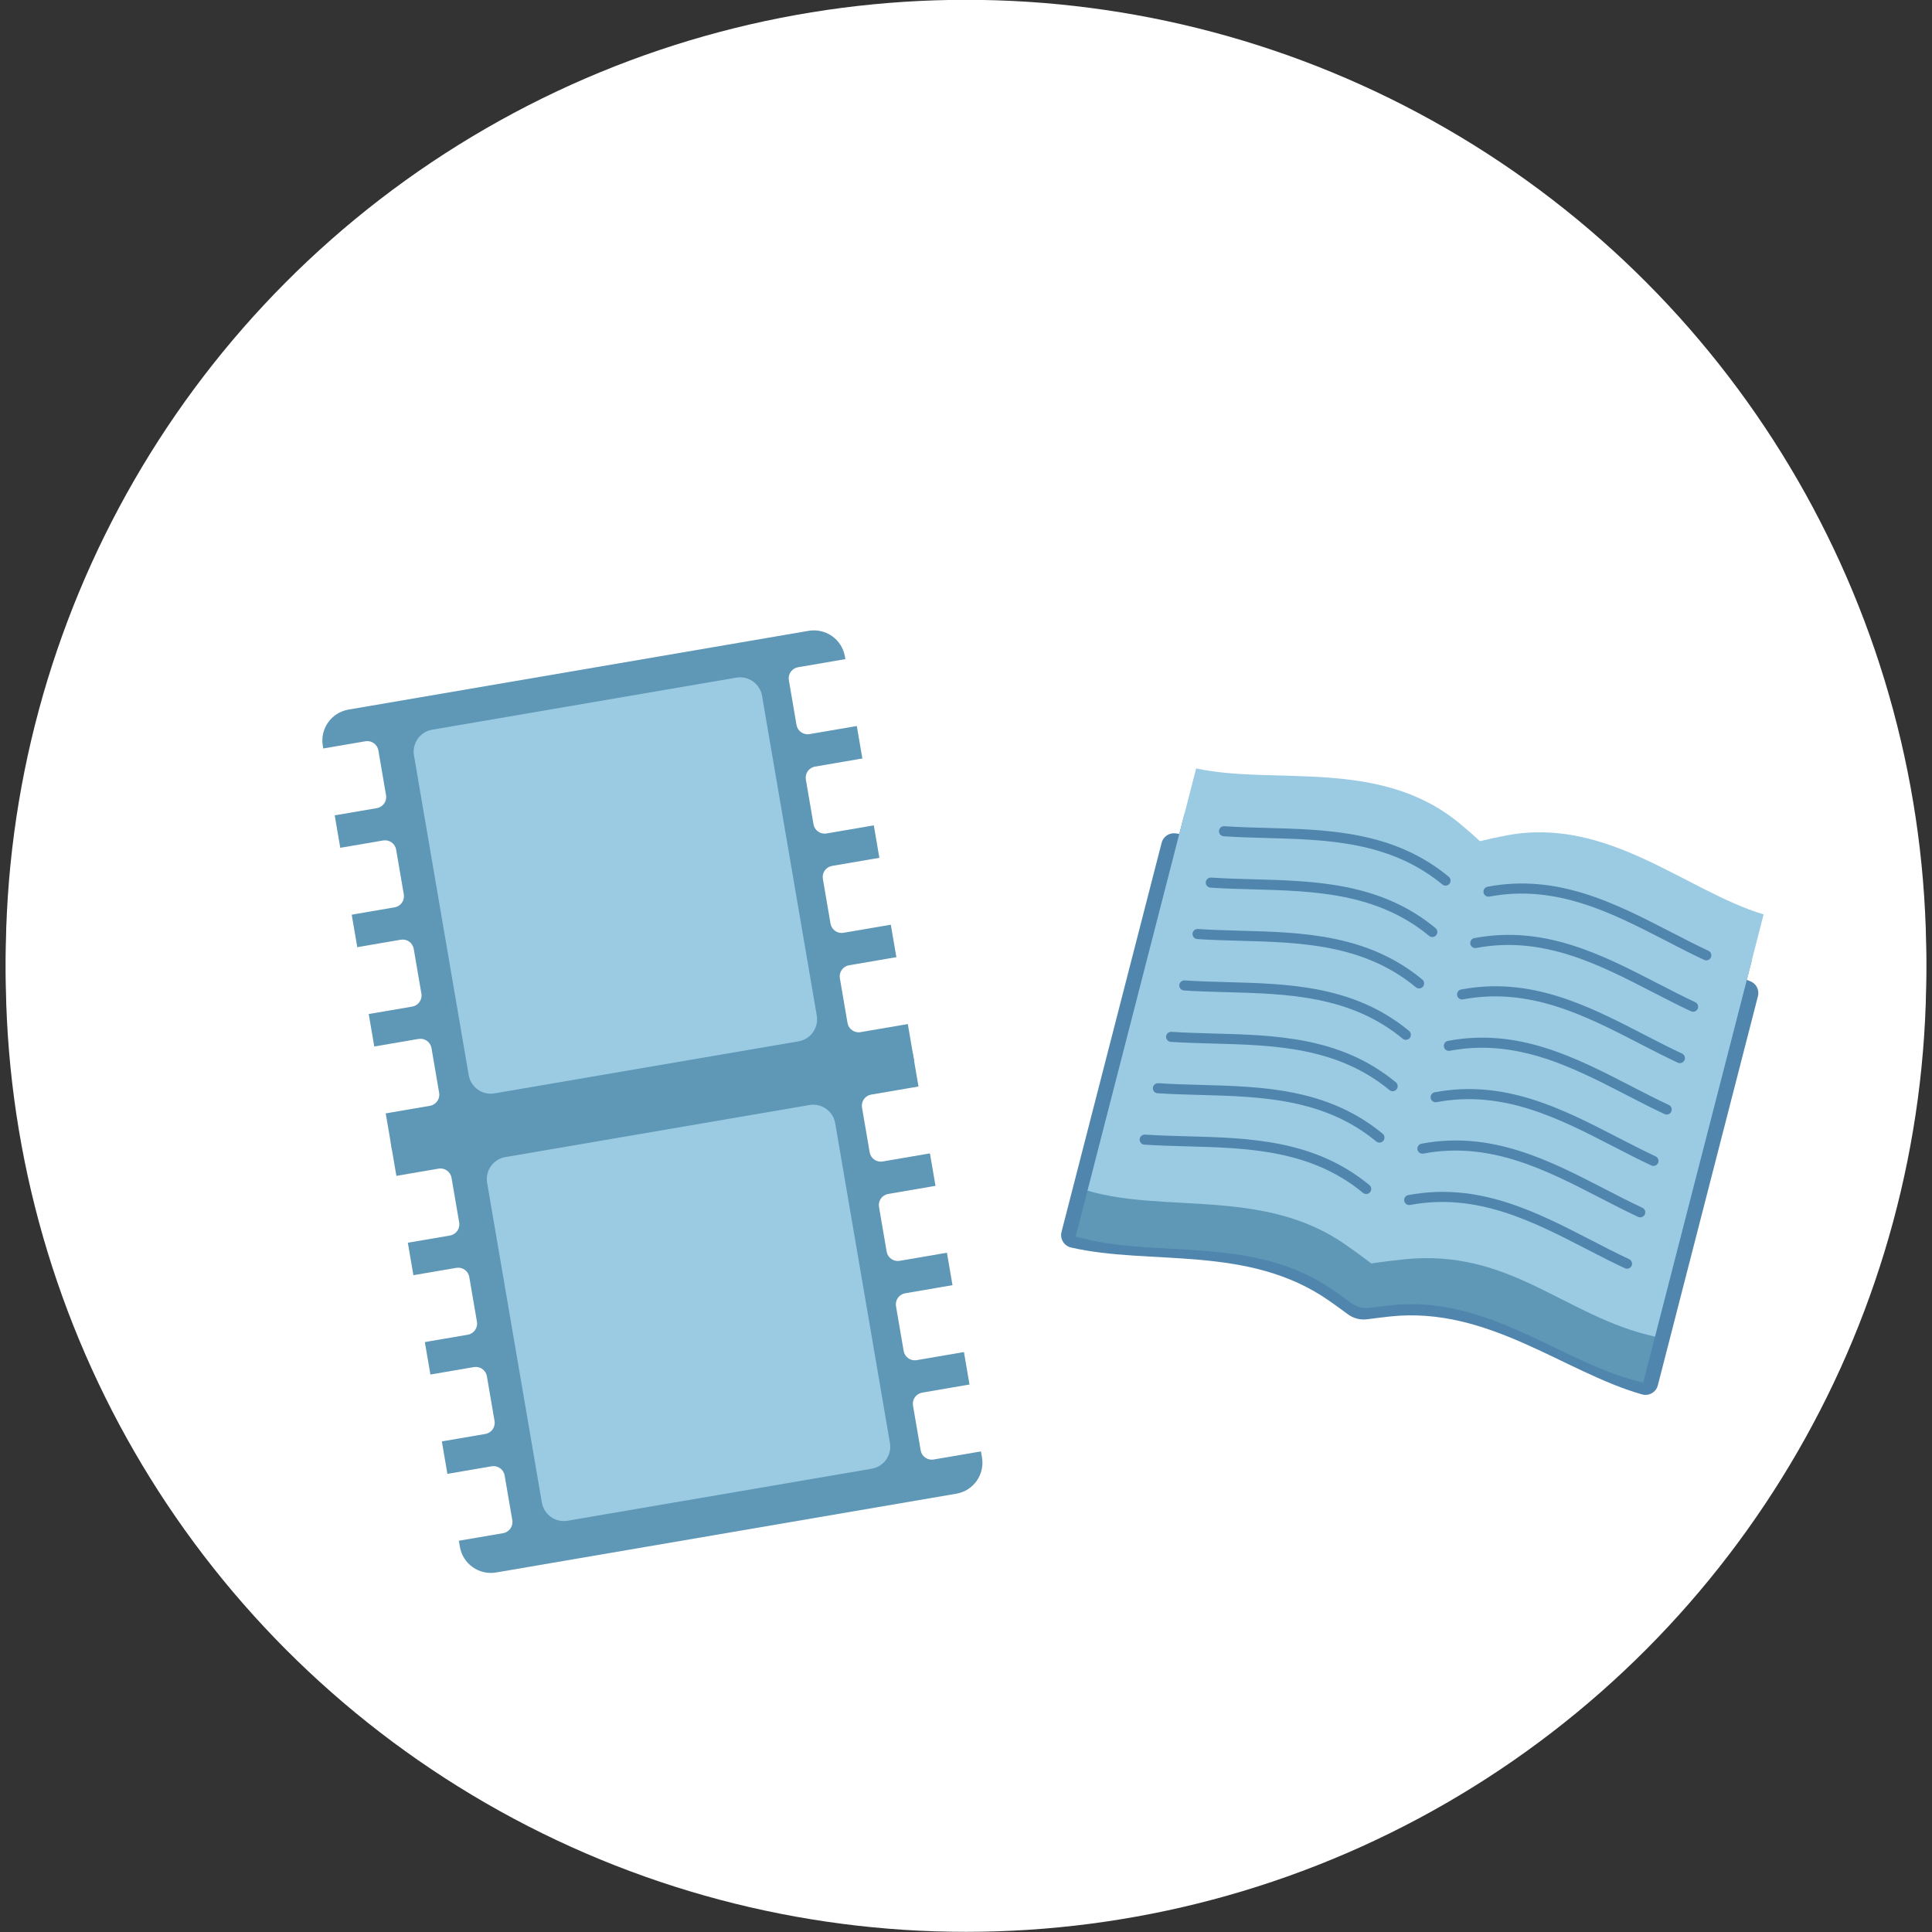 <?xml version="1.0" encoding="utf-8"?>
<!-- Generator: Adobe Illustrator 28.2.0, SVG Export Plug-In . SVG Version: 6.00 Build 0)  -->
<svg version="1.1" id="Layer_1" xmlns="http://www.w3.org/2000/svg" xmlns:xlink="http://www.w3.org/1999/xlink" x="0px" y="0px"
	 viewBox="0 0 800 800" style="enable-background:new 0 0 800 800;" xml:space="preserve">
<rect x="0" y="0" width="800" height="800" fill="#333333" stroke="none"/>
<style type="text/css">
	.st0{fill:#FFFFFF;}
	.st1{fill:none;stroke:#B8DAEB;stroke-width:25.012;stroke-linecap:round;stroke-miterlimit:10;}
	.st2{display:none;fill:none;stroke:#191814;stroke-width:12;stroke-linejoin:round;stroke-miterlimit:10;}
	.st3{fill:none;stroke:#B8DAEB;stroke-width:39.603;stroke-linecap:round;stroke-miterlimit:10;}
	.st4{fill:#5F98B7;}
	.st5{fill:#9BCBE2;}
	.st6{fill:#5085AD;}
</style>
<circle class="st0" cx="400" cy="402.3" r="397.63"/>
<line class="st2" x1="465.42" y1="434.69" x2="465.42" y2="470.95"/>
<circle class="st0" cx="400" cy="397.56" r="397.63"/>
<g>
	<g>
		<path class="st4" d="M377.95,435.99l28.67,167.51c1.21,7.08-3.54,13.8-10.62,15.01l-190.56,32.62
			c-7.08,1.21-13.8-3.54-15.01-10.62l-28.67-167.51L377.95,435.99z"/>
		<path class="st4" d="M167.78,477.25l27.79,162.37c0.72,4.24,4.76,7.08,8.99,6.36l190.56-32.62c2.05-0.35,3.84-1.48,5.04-3.18
			c1.2-1.7,1.67-3.76,1.32-5.81L373.7,442L167.78,477.25z"/>
	</g>
</g>
<path class="st5" d="M224.37,622.16l-22.66-132.38c-0.86-5.03,2.52-9.8,7.55-10.66l125.92-21.55c5.03-0.86,9.8,2.52,10.66,7.55
	l22.66,132.38c0.86,5.03-2.52,9.8-7.55,10.66L235.04,629.7C230.01,630.56,225.23,627.18,224.37,622.16z"/>
<path class="st0" d="M186.97,487.71l3.17,18.52c0.43,2.53-1.27,4.94-3.8,5.37l-32.47,5.56c-2.53,0.43-4.94-1.27-5.37-3.8
	l-3.17-18.52c-0.43-2.53,1.27-4.94,3.8-5.37l32.47-5.56C184.13,483.47,186.53,485.17,186.97,487.71z"/>
<path class="st0" d="M194.32,528.79l3.17,18.52c0.43,2.53-1.27,4.94-3.8,5.37l-32.78,5.61c-2.53,0.43-4.94-1.27-5.37-3.8
	l-3.17-18.52c-0.43-2.53,1.27-4.94,3.8-5.37l32.78-5.61C191.48,524.55,193.89,526.26,194.32,528.79z"/>
<path class="st0" d="M201.61,569.88l3.17,18.52c0.43,2.53-1.27,4.94-3.8,5.37l-33.03,5.65c-2.53,0.43-4.94-1.27-5.37-3.8
	l-3.17-18.52c-0.43-2.53,1.27-4.94,3.8-5.37l33.03-5.65C198.77,565.65,201.18,567.35,201.61,569.88z"/>
<path class="st0" d="M208.96,610.96l3.17,18.52c0.43,2.53-1.27,4.94-3.8,5.37l-33.34,5.71c-2.53,0.43-4.94-1.27-5.37-3.8
	l-3.17-18.52c-0.43-2.53,1.27-4.94,3.8-5.37l33.34-5.71C206.12,606.73,208.53,608.43,208.96,610.96z"/>
<path class="st0" d="M400.12,451.23l3.17,18.52c0.43,2.53-1.27,4.94-3.8,5.37l-34.01,5.82c-2.53,0.43-4.94-1.27-5.37-3.8
	l-3.17-18.52c-0.43-2.53,1.27-4.94,3.8-5.37l34.01-5.82C397.28,447,399.68,448.7,400.12,451.23z"/>
<path class="st0" d="M407.48,492.31l3.17,18.52c0.43,2.53-1.27,4.94-3.8,5.37l-34.33,5.88c-2.53,0.43-4.94-1.27-5.37-3.8
	l-3.17-18.52c-0.43-2.53,1.27-4.94,3.8-5.37l34.33-5.88C404.64,488.08,407.05,489.78,407.48,492.31z"/>
<path class="st0" d="M414.78,533.4l3.17,18.52c0.43,2.53-1.27,4.94-3.8,5.37l-34.59,5.92c-2.53,0.43-4.94-1.27-5.37-3.8l-3.17-18.52
	c-0.43-2.53,1.27-4.94,3.8-5.37l34.59-5.92C411.94,529.17,414.34,530.87,414.78,533.4z"/>
<path class="st0" d="M422.14,574.48l3.17,18.52c0.43,2.53-1.27,4.94-3.8,5.37l-34.91,5.98c-2.53,0.43-4.94-1.27-5.37-3.8
	l-3.17-18.52c-0.43-2.53,1.27-4.94,3.8-5.37l34.91-5.98C419.3,570.25,421.71,571.95,422.14,574.48z"/>
<path class="st4" d="M349.86,271.84l28.67,167.51l-216.19,37l-28.67-167.51c-1.21-7.08,3.54-13.8,10.62-15.01l190.56-32.62
	C341.93,260.01,348.65,264.76,349.86,271.84z"/>
<path class="st5" d="M194.08,445.19l-22.66-132.38c-0.86-5.03,2.52-9.8,7.55-10.66l125.92-21.55c5.03-0.86,9.8,2.52,10.66,7.55
	l22.66,132.38c0.86,5.03-2.52,9.8-7.55,10.66l-125.92,21.55C199.72,453.6,194.94,450.22,194.08,445.19z"/>
<path class="st0" d="M156.68,310.74l3.17,18.52c0.43,2.53-1.27,4.94-3.8,5.37l-32.47,5.56c-2.53,0.43-4.94-1.27-5.37-3.8
	l-3.17-18.52c-0.43-2.53,1.27-4.94,3.8-5.37l32.47-5.56C153.84,306.51,156.24,308.21,156.68,310.74z"/>
<path class="st0" d="M164.03,351.82l3.17,18.52c0.43,2.53-1.27,4.94-3.8,5.37l-32.78,5.61c-2.53,0.43-4.94-1.27-5.37-3.8
	l-3.17-18.52c-0.43-2.53,1.27-4.94,3.8-5.37l32.78-5.61C161.19,347.59,163.6,349.29,164.03,351.82z"/>
<path class="st0" d="M171.32,392.92l3.17,18.52c0.43,2.53-1.27,4.94-3.8,5.37l-33.03,5.65c-2.53,0.43-4.94-1.27-5.37-3.8
	l-3.17-18.52c-0.43-2.53,1.27-4.94,3.8-5.37l33.03-5.65C168.48,388.68,170.89,390.38,171.32,392.92z"/>
<path class="st0" d="M178.67,434l3.17,18.52c0.43,2.53-1.27,4.94-3.8,5.37l-33.34,5.71c-2.53,0.43-4.94-1.27-5.37-3.8l-3.17-18.52
	c-0.43-2.53,1.27-4.94,3.8-5.37l33.34-5.71C175.83,429.76,178.24,431.46,178.67,434z"/>
<path class="st0" d="M369.83,274.27l3.17,18.52c0.43,2.53-1.27,4.94-3.8,5.37l-34.01,5.82c-2.53,0.43-4.94-1.27-5.37-3.8
	l-3.17-18.52c-0.43-2.53,1.27-4.94,3.8-5.37l34.01-5.82C366.99,270.03,369.39,271.73,369.83,274.27z"/>
<path class="st0" d="M377.19,315.35l3.17,18.52c0.43,2.53-1.27,4.94-3.8,5.37l-34.33,5.88c-2.53,0.43-4.94-1.27-5.37-3.8
	l-3.17-18.52c-0.43-2.53,1.27-4.94,3.8-5.37l34.33-5.88C374.35,311.11,376.76,312.81,377.19,315.35z"/>
<path class="st0" d="M384.49,356.44l3.17,18.52c0.43,2.53-1.27,4.94-3.8,5.37l-34.59,5.92c-2.53,0.43-4.94-1.27-5.37-3.8
	l-3.17-18.52c-0.43-2.53,1.27-4.94,3.8-5.37l34.59-5.92C381.65,352.2,384.06,353.9,384.49,356.44z"/>
<path class="st0" d="M391.85,397.52l3.17,18.52c0.43,2.53-1.27,4.94-3.8,5.37l-34.91,5.98c-2.53,0.43-4.94-1.27-5.37-3.8
	l-3.17-18.52c-0.43-2.53,1.27-4.94,3.8-5.37l34.91-5.98C389.01,393.28,391.42,394.98,391.85,397.52z"/>
<path class="st6" d="M727.93,412.49l-41.46,161.16c-0.74,2.89-3.73,4.55-6.6,3.73c-32.39-9.26-63.63-36.55-104.14-32.27
	c-2.57,0.26-6.54,0.77-9.59,1.17c-2.83,0.37-5.69-0.36-7.99-2.05c-2.48-1.83-5.71-4.18-7.84-5.66
	c-33.41-23.3-73.94-14.47-106.78-21.99c-2.91-0.67-4.72-3.56-3.98-6.45l41.46-161.16c0.68-2.64,3.26-4.3,5.95-3.87
	c33.78,5.49,76.71-4.35,109.77,22.94c3.12,2.57,6.11,5.19,9,7.82c3.8-0.92,7.68-1.76,11.64-2.51
	c42.12-7.94,74.99,21.39,107.21,32.88C727.15,407.15,728.6,409.85,727.93,412.49z"/>
<g>
	<g>
		<path class="st4" d="M725.4,397.61l-44.98,174.84c-32.66-7.18-63.5-36.28-104.14-31.99c-2.45,0.25-6.22,0.73-9.13,1.11
			c-2.69,0.35-5.42-0.35-7.6-1.95c-2.36-1.74-5.44-3.98-7.46-5.38c-33.53-23.38-74.58-12.77-106.65-22.24l44.98-174.84
			c32.77,7.03,76.01-4.52,108.97,22.67c2.97,2.45,5.81,4.94,8.56,7.44c3.62-0.87,7.31-1.67,11.08-2.39
			C661,356.98,693.32,387.96,725.4,397.61z"/>
	</g>
</g>
<path class="st5" d="M685.3,553.47c-37.33-8.21-59.75-36.67-104.14-31.99c-4.6,0.49-9.12,1.06-13.56,1.71
	c14.99-58.28,29.98-116.56,44.98-174.83c3.69-0.9,7.46-1.72,11.32-2.45c41.98-7.91,74.29,23.08,106.38,32.73
	C715.29,436.91,700.3,495.19,685.3,553.47z"/>
<path class="st5" d="M450.32,493.02c32.07,9.47,73.12-1.14,106.65,22.24c3.79,2.64,7.48,5.33,11.05,8.04
	c14.99-58.28,29.98-116.56,44.98-174.83c-2.79-2.57-5.7-5.11-8.73-7.61c-32.95-27.19-76.21-15.64-108.97-22.67
	C480.3,376.46,465.31,434.74,450.32,493.02z"/>
<path class="st6" d="M598.57,366.72c-0.47,0-0.94-0.16-1.33-0.48c-21.66-17.87-47.77-18.57-73.03-19.25
	c-6.08-0.16-11.81-0.32-17.52-0.71c-1.15-0.08-2.02-1.07-1.94-2.22c0.08-1.15,1.09-2.04,2.22-1.94c5.62,0.38,11.32,0.53,17.35,0.7
	c25.96,0.7,52.81,1.42,75.57,20.21c0.89,0.73,1.01,2.05,0.28,2.93C599.77,366.47,599.17,366.72,598.57,366.72z"/>
<path class="st6" d="M706.56,397.67c-0.29,0-0.59-0.06-0.88-0.19c-5.18-2.41-10.29-5.05-15.69-7.84
	c-22.45-11.59-45.67-23.59-73.26-18.38c-1.12,0.22-2.22-0.53-2.43-1.66c-0.21-1.13,0.53-2.22,1.66-2.43
	c29-5.46,52.87,6.86,75.94,18.77c5.36,2.77,10.43,5.38,15.53,7.76c1.04,0.49,1.5,1.73,1.01,2.77
	C708.1,397.23,707.35,397.67,706.56,397.67z"/>
<path class="st6" d="M593.09,388c-0.47,0-0.94-0.16-1.33-0.48c-21.66-17.87-47.78-18.57-73.03-19.26
	c-6.07-0.16-11.81-0.32-17.51-0.71c-1.15-0.08-2.02-1.07-1.94-2.22c0.08-1.15,1.09-2.03,2.22-1.94c5.62,0.38,11.32,0.53,17.34,0.7
	c25.96,0.7,52.81,1.42,75.58,20.21c0.89,0.73,1.01,2.05,0.28,2.93C594.29,387.75,593.7,388,593.09,388z"/>
<path class="st6" d="M701.09,418.95c-0.29,0-0.59-0.06-0.88-0.2c-5.18-2.41-10.29-5.05-15.69-7.83
	c-22.45-11.59-45.67-23.58-73.26-18.38c-1.13,0.21-2.22-0.53-2.43-1.66c-0.21-1.13,0.53-2.22,1.66-2.43
	c28.99-5.46,52.86,6.85,75.94,18.77c5.36,2.77,10.43,5.38,15.53,7.76c1.04,0.48,1.5,1.73,1.01,2.77
	C702.63,418.51,701.88,418.95,701.09,418.95z"/>
<path class="st6" d="M587.62,409.28c-0.47,0-0.94-0.16-1.33-0.48c-21.66-17.87-47.78-18.57-73.04-19.25
	c-6.07-0.16-11.81-0.32-17.51-0.71c-1.15-0.08-2.02-1.07-1.94-2.22c0.08-1.15,1.09-2.04,2.22-1.94c5.62,0.38,11.32,0.53,17.34,0.7
	c25.96,0.7,52.81,1.42,75.58,20.21c0.89,0.73,1.01,2.05,0.28,2.94C588.82,409.03,588.22,409.28,587.62,409.28z"/>
<path class="st6" d="M695.61,440.23c-0.29,0-0.59-0.06-0.88-0.2c-5.18-2.41-10.28-5.05-15.68-7.83
	c-22.45-11.59-45.67-23.57-73.26-18.38c-1.13,0.21-2.22-0.53-2.43-1.66c-0.21-1.13,0.53-2.22,1.66-2.43
	c29-5.48,52.87,6.85,75.94,18.77c5.36,2.77,10.43,5.38,15.53,7.76c1.04,0.49,1.5,1.73,1.01,2.77
	C697.15,439.79,696.4,440.23,695.61,440.23z"/>
<path class="st6" d="M582.14,430.57c-0.47,0-0.94-0.16-1.33-0.48c-21.66-17.87-47.77-18.57-73.03-19.26
	c-6.07-0.16-11.81-0.32-17.52-0.7c-1.15-0.08-2.02-1.07-1.94-2.22c0.08-1.15,1.09-2.02,2.22-1.94c5.62,0.38,11.32,0.53,17.35,0.7
	c25.96,0.7,52.81,1.42,75.57,20.21c0.89,0.73,1.01,2.05,0.28,2.94C583.34,430.31,582.75,430.57,582.14,430.57z"/>
<path class="st6" d="M690.14,461.51c-0.29,0-0.59-0.06-0.88-0.2c-5.18-2.41-10.28-5.05-15.68-7.83
	c-22.45-11.59-45.67-23.58-73.26-18.38c-1.12,0.22-2.22-0.53-2.43-1.66c-0.21-1.13,0.53-2.22,1.66-2.43
	c28.99-5.48,52.87,6.85,75.95,18.77c5.36,2.77,10.42,5.38,15.53,7.76c1.04,0.49,1.5,1.73,1.01,2.77
	C691.68,461.07,690.93,461.51,690.14,461.51z"/>
<path class="st6" d="M576.67,451.85c-0.47,0-0.94-0.16-1.33-0.48c-21.66-17.87-47.77-18.57-73.03-19.26
	c-6.08-0.16-11.81-0.32-17.52-0.7c-1.15-0.08-2.02-1.07-1.94-2.22c0.08-1.15,1.1-1.98,2.22-1.94c5.62,0.38,11.32,0.54,17.35,0.7
	c25.96,0.7,52.81,1.42,75.57,20.21c0.89,0.73,1.01,2.05,0.28,2.94C577.87,451.59,577.27,451.85,576.67,451.85z"/>
<path class="st6" d="M684.67,482.79c-0.29,0-0.59-0.06-0.88-0.2c-5.18-2.41-10.28-5.05-15.68-7.83
	c-22.45-11.59-45.67-23.57-73.26-18.38c-1.13,0.21-2.22-0.53-2.43-1.66c-0.21-1.13,0.53-2.22,1.66-2.43
	c29-5.46,52.87,6.85,75.94,18.77c5.36,2.77,10.43,5.38,15.53,7.76c1.04,0.49,1.5,1.73,1.01,2.77
	C686.2,482.35,685.45,482.79,684.67,482.79z"/>
<path class="st6" d="M571.2,473.13c-0.47,0-0.94-0.16-1.33-0.48c-21.66-17.87-47.77-18.57-73.03-19.26
	c-6.08-0.16-11.81-0.32-17.52-0.7c-1.15-0.08-2.02-1.07-1.94-2.22c0.08-1.15,1.1-1.99,2.22-1.94c5.62,0.38,11.32,0.54,17.35,0.7
	c25.96,0.7,52.81,1.42,75.57,20.21c0.89,0.73,1.01,2.05,0.28,2.94C572.39,472.87,571.8,473.13,571.2,473.13z"/>
<path class="st6" d="M679.19,504.08c-0.29,0-0.59-0.06-0.88-0.2c-5.18-2.41-10.28-5.05-15.68-7.83
	c-22.45-11.59-45.67-23.58-73.26-18.38c-1.12,0.22-2.22-0.53-2.43-1.66c-0.21-1.13,0.53-2.22,1.66-2.43
	c29-5.46,52.87,6.85,75.94,18.77c5.36,2.77,10.43,5.38,15.53,7.76c1.04,0.49,1.5,1.73,1.01,2.77
	C680.73,503.63,679.98,504.08,679.19,504.08z"/>
<path class="st6" d="M565.72,494.41c-0.47,0-0.94-0.16-1.33-0.48c-21.66-17.87-47.77-18.57-73.03-19.26
	c-6.08-0.16-11.81-0.32-17.52-0.7c-1.15-0.08-2.02-1.07-1.94-2.22c0.08-1.15,1.1-1.98,2.22-1.94c5.62,0.38,11.32,0.54,17.35,0.7
	c25.96,0.7,52.81,1.42,75.57,20.21c0.89,0.73,1.01,2.05,0.28,2.94C566.92,494.15,566.32,494.41,565.72,494.41z"/>
<path class="st6" d="M673.72,525.36c-0.29,0-0.59-0.06-0.88-0.2c-5.18-2.41-10.28-5.05-15.68-7.83
	c-22.45-11.59-45.67-23.57-73.26-18.38c-1.12,0.22-2.22-0.53-2.43-1.66c-0.21-1.13,0.53-2.22,1.66-2.43
	c29-5.46,52.87,6.85,75.94,18.77c5.36,2.77,10.43,5.38,15.53,7.76c1.04,0.49,1.5,1.73,1.01,2.77
	C675.26,524.91,674.5,525.36,673.72,525.36z"/>
</svg>
